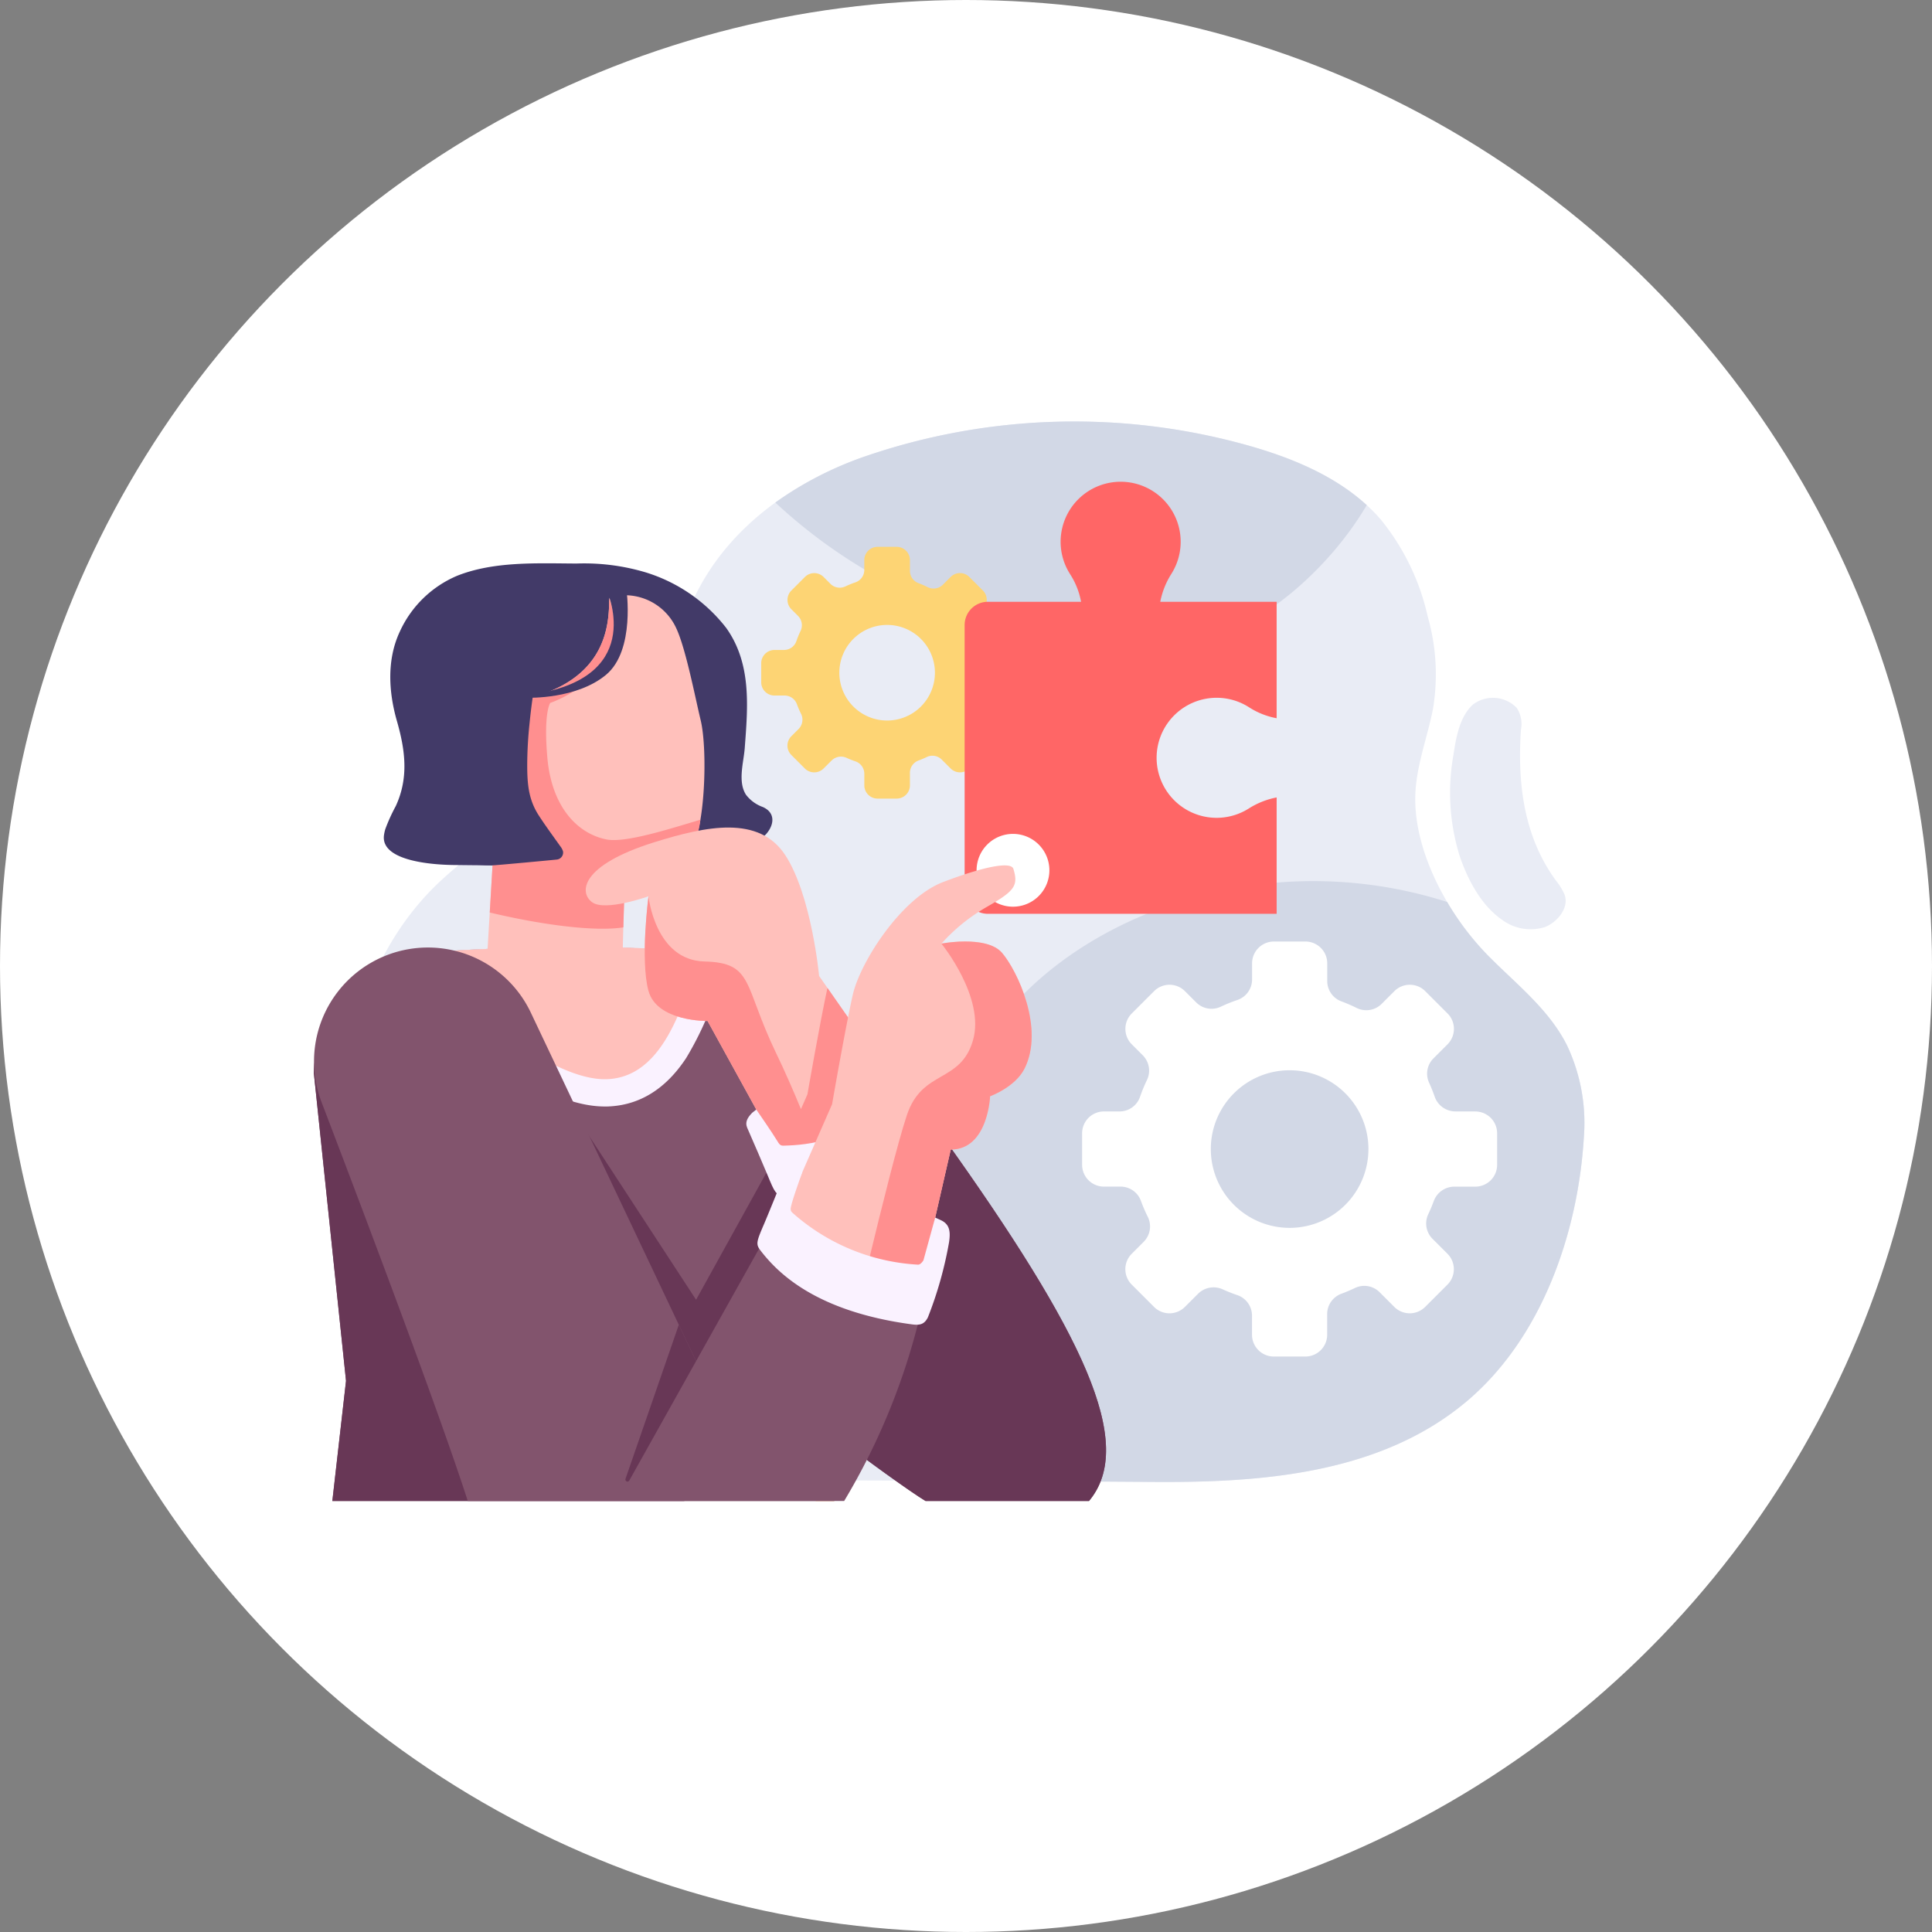 <svg xmlns="http://www.w3.org/2000/svg" xmlns:xlink="http://www.w3.org/1999/xlink" width="247" height="247" viewBox="0 0 247 247">
  <rect x="0" y="0" width="247" height="247" fill="#808080" stroke="none"/>
  <defs>
    <clipPath id="clip-path">
      <rect id="長方形_7471" data-name="長方形 7471" width="162.417" height="138.003" fill="none"/>
    </clipPath>
    <clipPath id="clip-path-3">
      <rect id="長方形_7465" data-name="長方形 7465" width="9.309" height="9.309" fill="none"/>
    </clipPath>
    <clipPath id="clip-path-4">
      <path id="パス_92763" data-name="パス 92763" d="M64.017,103.264c1.079,3.948,7.55,3.841,7.55,3.841l9.91,18,4.087-1.569,12.429-4.769-11.1-15.89c-.951,4.355-2.56,13.608-2.56,13.608l-.828,1.888c-1-2.428-2.09-4.918-3.193-7.2-4.189-8.691-2.828-11.519-9.145-11.677s-7.153-8.33-7.153-8.33-1.079,8.15,0,12.1" transform="translate(-63.538 -91.166)" fill="none"/>
    </clipPath>
    <linearGradient id="linear-gradient" x1="-1.19" y1="2.277" x2="-1.171" y2="2.277" gradientUnits="objectBoundingBox">
      <stop offset="0" stop-color="#ffc0bb"/>
      <stop offset="0.277" stop-color="#ffb7b3"/>
      <stop offset="0.71" stop-color="#ffa19f"/>
      <stop offset="1" stop-color="#ff8f8f"/>
    </linearGradient>
    <clipPath id="clip-path-6">
      <path id="パス_92767" data-name="パス 92767" d="M115.859,100.109s5.636,6.9,4.027,12.393-6.476,3.667-8.441,9.53c-1.143,3.41-3.262,11.923-4.835,18.45l6.523,3.087,3.92-17.128c4.772,0,5.028-6.817,5.028-6.817s3.215-1.15,4.416-3.561c2.548-5.115-.923-12.459-2.883-14.76-1-1.172-2.992-1.459-4.708-1.459a18.09,18.09,0,0,0-3.047.266" transform="translate(-106.61 -99.843)" fill="none"/>
    </clipPath>
    <linearGradient id="linear-gradient-2" x1="-1.174" y1="1.782" x2="-1.16" y2="1.782" xlink:href="#linear-gradient"/>
  </defs>
  <g id="feature-04" transform="translate(-0.34)">
    <circle id="楕円形_199" data-name="楕円形 199" cx="123.5" cy="123.5" r="123.5" transform="translate(0.34 0)" fill="#fff"/>
    <g id="グループ_11224" data-name="グループ 11224" transform="translate(40.467 53.892)">
      <g id="グループ_11223" data-name="グループ 11223" clip-path="url(#clip-path)">
        <g id="グループ_11214" data-name="グループ 11214">
          <g id="グループ_11213" data-name="グループ 11213" clip-path="url(#clip-path)">
            <path id="パス_92743" data-name="パス 92743" d="M162.2,79.827q-.363-.732-.792-1.432c-2.439-3.97-6.205-6.923-9.429-10.212-4.922-5.022-9.375-13.087-9.214-20.271.085-3.822,1.523-7.414,2.254-11.127a26.882,26.882,0,0,0-.665-11.858,29.916,29.916,0,0,0-6.034-12.439c-4.278-4.912-10.551-7.616-16.816-9.4A82.307,82.307,0,0,0,72.289,4.5c-8.2,2.9-15.829,7.964-20.375,15.535-2.81,4.681-4.012,9.839-6.6,14.534-2.7,4.912-6.944,8.874-11.359,12.238-5.255,4-10.971,7.432-15.812,11.93C3.469,72.373,2.28,98,12.664,114.384c10.2,16.1,27.115,20.843,45.087,20.938,17.067.092,34.09.1,51.2.244,13.686.113,29.365-.864,40.586-10.472,9.471-8.11,14.047-21.432,14.782-33.6A23.21,23.21,0,0,0,162.2,79.827" transform="translate(-1.952 0)" fill="#e9ecf5"/>
            <path id="パス_92744" data-name="パス 92744" d="M199.139,109.317q-.363-.732-.792-1.432c-2.439-3.97-6.205-6.923-9.429-10.212a35.585,35.585,0,0,1-5.141-6.762,56.258,56.258,0,0,0-38.032,1.368c-7.954,3.187-15.268,8.3-20.231,15.284a47.848,47.848,0,0,0-7.619,19.076,95.9,95.9,0,0,0-1.042,26.571,28.064,28.064,0,0,0,3.77,11.708q12.619.047,25.266.139c13.686.113,29.364-.864,40.586-10.472,9.471-8.11,14.047-21.432,14.782-33.6a23.21,23.21,0,0,0-2.119-11.664" transform="translate(-38.893 -29.49)" fill="#d2d8e6"/>
            <path id="パス_92745" data-name="パス 92745" d="M164.019,11.024c.067-.113.132-.226.2-.339-4.144-3.794-9.6-6.044-15.052-7.593A82.307,82.307,0,0,0,99.95,4.5a44.728,44.728,0,0,0-11.339,5.857,66.945,66.945,0,0,0,13.737,9.882,72.884,72.884,0,0,0,29.471,8.627,34.5,34.5,0,0,0,10.772-.544c8.614-2.1,16.95-9.827,21.427-17.3" transform="translate(-29.613 0)" fill="#d2d8e6"/>
            <path id="パス_92746" data-name="パス 92746" d="M116.394,37.239h-1.532a1.7,1.7,0,0,1-1.617-1.133q-.191-.555-.433-1.085a1.673,1.673,0,0,1,.324-1.886l1.1-1.1a1.694,1.694,0,0,0,0-2.394l-1.729-1.729a1.694,1.694,0,0,0-2.394,0l-.982.984a1.687,1.687,0,0,1-1.942.322A12.271,12.271,0,0,0,106,28.7a1.679,1.679,0,0,1-1.089-1.58V25.754a1.693,1.693,0,0,0-1.692-1.693H100.77a1.693,1.693,0,0,0-1.692,1.693V27a1.679,1.679,0,0,1-1.133,1.6,12.074,12.074,0,0,0-1.3.527,1.679,1.679,0,0,1-1.9-.342l-.869-.869a1.693,1.693,0,0,0-2.394,0l-1.728,1.729a1.694,1.694,0,0,0,0,2.394l.846.846a1.682,1.682,0,0,1,.337,1.913,11.7,11.7,0,0,0-.543,1.324,1.68,1.68,0,0,1-1.593,1.123h-1.2A1.692,1.692,0,0,0,85.9,38.932v2.445a1.692,1.692,0,0,0,1.692,1.693h1.282a1.679,1.679,0,0,1,1.582,1.092,12,12,0,0,0,.539,1.252,1.686,1.686,0,0,1-.323,1.94l-.923.921a1.693,1.693,0,0,0,0,2.394L91.477,52.4a1.7,1.7,0,0,0,2.394,0L94.9,51.374a1.706,1.706,0,0,1,1.921-.333q.539.246,1.105.439a1.682,1.682,0,0,1,1.155,1.586v1.489a1.692,1.692,0,0,0,1.692,1.692h2.445a1.692,1.692,0,0,0,1.692-1.692V52.944a1.68,1.68,0,0,1,1.111-1.57q.539-.2,1.053-.447a1.678,1.678,0,0,1,1.91.338l1.133,1.134a1.7,1.7,0,0,0,2.394,0l1.729-1.729a1.693,1.693,0,0,0,0-2.394l-1.156-1.155a1.678,1.678,0,0,1-.342-1.9c.16-.34.308-.688.437-1.045a1.7,1.7,0,0,1,1.607-1.1h1.61a1.692,1.692,0,0,0,1.692-1.693V38.932a1.692,1.692,0,0,0-1.692-1.692m-14.4,9.026a6.111,6.111,0,1,1,6.112-6.111,6.112,6.112,0,0,1-6.112,6.111" transform="translate(-28.707 -8.041)" fill="#fdd474"/>
            <path id="パス_92747" data-name="パス 92747" d="M127.93,26.907h11.913a9.756,9.756,0,0,0-1.388-3.511,7.674,7.674,0,1,1,12.931-.055,10.281,10.281,0,0,0-1.418,3.567h14.88s0,14.886,0,14.886a9.757,9.757,0,0,1-3.512-1.388,7.674,7.674,0,1,0-.055,12.931,10.279,10.279,0,0,1,3.567-1.417V66.8H127.93a2.973,2.973,0,0,1-2.973-2.972V29.879a2.972,2.972,0,0,1,2.973-2.972" transform="translate(-41.759 -3.863)" fill="#f66"/>
            <g id="グループ_11212" data-name="グループ 11212" transform="translate(84.725 52.717)" style="mix-blend-mode: soft-light;isolation: isolate">
              <g id="グループ_11211" data-name="グループ 11211">
                <g id="グループ_11210" data-name="グループ 11210" clip-path="url(#clip-path-3)">
                  <path id="パス_92748" data-name="パス 92748" d="M136.559,83.831a4.654,4.654,0,1,0-4.655,4.655,4.654,4.654,0,0,0,4.655-4.655" transform="translate(-127.25 -79.177)" fill="#fff"/>
                </g>
              </g>
            </g>
            <path id="パス_92749" data-name="パス 92749" d="M135.463,84.935a2.455,2.455,0,1,0-2.455,2.455,2.455,2.455,0,0,0,2.455-2.455" transform="translate(-43.629 -27.564)" fill="#fff"/>
            <path id="パス_92750" data-name="パス 92750" d="M2.364,171.687H66.537l-.1-1.06.8-6.815c2.852,2.254,9.071,6.747,10.965,7.875H99.1c6.568-7.854-1.9-23.684-22.785-52.241a46.409,46.409,0,0,0-20.08-15.84c-6.785-2.681-12.7-2.4-16.986-2.681-4.4-.289-11.708-.055-17.637.208q-5.241.233-10.467.73C-.117,104.232,0,117.008,0,117.008l4.113,39.32Z" transform="translate(0 -33.683)" fill="#82546d"/>
            <path id="パス_92751" data-name="パス 92751" d="M11.142,102.394c3.482-.328,11.315,5.911,12.755,5.86l24.967,38.239,9.759-17.636,5.52,1-16.782,42.36h-45l1.748-15.359L0,117.538s-.117-12.775,11.142-15.145" transform="translate(0 -34.215)" fill="#683756"/>
            <path id="パス_92752" data-name="パス 92752" d="M58.245,103.036c-.3.739-.624,1.683-.969,2.683a41.685,41.685,0,0,1-4.145,9.333c-2.629,4-6.025,6.081-10.094,6.2-.105,0-.212,0-.319,0-4.078,0-9.147-2.211-15.067-6.571a67.674,67.674,0,0,1-11.1-10.269,9.8,9.8,0,0,0,.124-2.551q5.223-.492,10.467-.73c5.93-.264,13.237-.5,17.637-.208,3.578.234,8.285.079,13.684,1.577Z" transform="translate(-5.53 -33.683)" fill="#faf2ff"/>
            <path id="パス_92753" data-name="パス 92753" d="M44.076,117.763c-7.326.21-19.521-10.287-24.122-16.089q4.156-.352,8.324-.541c5.93-.264,13.237-.5,17.637-.208a86.783,86.783,0,0,1,10.234.807c-2.034,5.046-4.235,15.806-12.073,16.032" transform="translate(-6.668 -33.683)" fill="#ffc0bb"/>
            <path id="パス_92754" data-name="パス 92754" d="M13.45,61.991c-.445,3.428,6.713,3.772,8.835,3.8,7.376.085,14.823.163,22.183-.46a45.008,45.008,0,0,0,7.223-.909,64.247,64.247,0,0,1,7.3-1.42c1.242-.166,2.553-.226,3.4-1.26,1.023-1.241,1.03-2.692-.515-3.367a4.685,4.685,0,0,1-2.141-1.563c-1.081-1.687-.3-4.131-.161-5.978.4-5.311.891-10.787-2.379-15.365a20.751,20.751,0,0,0-10.288-7.09,27.482,27.482,0,0,0-8.861-1.129c-4.978-.026-10.552-.309-15.256,1.571a14.081,14.081,0,0,0-7.323,7.152C13.8,39.54,14.037,43.656,15.1,47.364s1.545,7.251-.144,10.9a22.312,22.312,0,0,0-1.339,2.953,5.107,5.107,0,0,0-.167.776" transform="translate(-4.488 -9.096)" fill="#423a68"/>
            <path id="パス_92755" data-name="パス 92755" d="M96.339,203.318l3.1-7.875-.8,6.815.1,1.06Z" transform="translate(-32.195 -65.315)" fill="#ffa85a"/>
            <path id="パス_92756" data-name="パス 92756" d="M132.847,183.947H111.953c-1.894-1.129-8.112-5.621-10.965-7.875l13.247-38.593c17.814,24.946,24.723,39.16,18.612,46.468" transform="translate(-33.749 -45.944)" fill="#683756"/>
            <path id="パス_92757" data-name="パス 92757" d="M33.5,57.245,32.142,80.193l17.352-.059c.025-2.858.326-11.394.326-11.394s6.6-.179,8.337-2.651c1.934-2.748,2.211-13.042,1.324-16.727-.709-2.95-1.895-9.1-3.089-11.695a7.218,7.218,0,0,0-7.521-4.237c-.554.037-1.075-.029-1.083.527-.046,2.883-.177,9.787-9.777,12.437,0,0-5.523.69-6.938,1.811-2.1,1.659-.676,5.139.591,7.3A4.908,4.908,0,0,0,33.5,57.245" transform="translate(-10.027 -11.164)" fill="#ffc0bb"/>
            <path id="パス_92758" data-name="パス 92758" d="M47.809,33.995c3.247,9.782-7.556,13.334-7.556,13.334s-.9,1.207-.366,7.107,3.589,9.549,7.545,10.353c2.47.5,8.52-1.493,12.011-2.52a10.719,10.719,0,0,1-1.286,4.018c-1.738,2.472-8.337,2.651-8.337,2.651s-.132,3.734-.228,7.09c-3.864.605-10.963-.433-17.079-1.9L33.5,57.442A4.908,4.908,0,0,1,31.662,55.7c-1.266-2.158-2.686-5.637-.591-7.3,1.416-1.121,6.938-1.811,6.938-1.811,9.6-2.65,9.731-9.554,9.777-12.437.019-.15.021-.155.021-.159" transform="translate(-10.027 -11.361)" fill="#ff8f8f"/>
            <path id="パス_92759" data-name="パス 92759" d="M22.376,49.591,33.758,51.8s-.214,1.4-.407,3.344a52.444,52.444,0,0,0-.3,5.313c0,2.354.146,4.408,1.455,6.44.875,1.358,1.84,2.658,2.774,3.975a1.982,1.982,0,0,1,.347.648.9.9,0,0,1-.78,1.051c-.328.037-7.807.744-8.227.741-3.727-.034-5.842-.76-11.335-2.075Z" transform="translate(-5.775 -16.573)" fill="#423a68"/>
            <path id="パス_92760" data-name="パス 92760" d="M19.678,171.753C16.138,160.789,7.412,137.6.977,120.744a14.56,14.56,0,0,1,26.758-11.431l21.131,44.563,9.309-16.626,19.547,9.843A84.827,84.827,0,0,1,67.8,171.753Z" transform="translate(-0.002 -33.75)" fill="#82546d"/>
            <path id="パス_92761" data-name="パス 92761" d="M66.648,173.432l2.206,4.653-8.538,15.26a.266.266,0,0,1-.484-.216Z" transform="translate(-19.99 -57.959)" fill="#683756"/>
            <path id="パス_92762" data-name="パス 92762" d="M67.779,102.693s-6.471.107-7.55-3.841,0-12.1,0-12.1-5.514,1.968-7.192.77-1.632-4.7,7.97-7.694c6.609-2.057,13.361-3.476,16.717,1.678S82.04,96.941,82.04,96.941L94.2,114.359,77.689,120.7Z" transform="translate(-17.446 -26.055)" fill="#ffc0bb"/>
          </g>
        </g>
        <g id="グループ_11216" data-name="グループ 11216" transform="translate(42.304 60.699)">
          <g id="グループ_11215" data-name="グループ 11215" clip-path="url(#clip-path-4)">
            <rect id="長方形_7467" data-name="長方形 7467" width="35.054" height="33.943" transform="translate(-0.599 0)" fill="url(#linear-gradient)"/>
          </g>
        </g>
        <g id="グループ_11218" data-name="グループ 11218">
          <g id="グループ_11217" data-name="グループ 11217" clip-path="url(#clip-path)">
            <path id="パス_92764" data-name="パス 92764" d="M99.889,120.7l-.728.28,3.179,5.051c.068.27.117.7-.091.892-5.925,5.345-11.248,5.862-14.494,5.938-.411.01-.56-.269-.772-.621-.638-1.059-2.671-3.995-2.671-3.995l-.519.406c-.612.617-.95,1.218-.645,1.918.766,1.757,2.117,4.87,2.6,6.048.923,2.252,1.071,2.549,2.087,2.672,3.521.425,10.467.46,20.3-7.192.806-.627,1.124-1.131.786-2.094-.493-1.4-4.418-5.635-6.265-8.075-.794-1.049-1.543-1.7-2.771-1.226" transform="translate(-27.749 -40.283)" fill="#faf2ff"/>
            <path id="パス_92765" data-name="パス 92765" d="M96.3,115.762s1.7-9.8,2.642-13.975S105.13,89.4,110.5,87.356s8.692-2.642,8.984-1.674c.648,2.141.171,2.812-3.408,4.857a23.5,23.5,0,0,0-5.795,4.687s5.795-1.108,7.755,1.193,5.431,9.646,2.883,14.76c-1.2,2.411-4.417,3.561-4.417,3.561s-.256,6.817-5.028,6.817l-3.92,17.128-17.639-8.351Z" transform="translate(-30.048 -28.483)" fill="#ffc0bb"/>
            <path id="パス_92766" data-name="パス 92766" d="M51.112,32.145s5.289,11-8.883,13.386l-1.109.523s6.2.21,9.975-2.932,2.6-10.978,2.6-10.978Z" transform="translate(-13.742 -10.742)" fill="#423a68"/>
          </g>
        </g>
        <g id="グループ_11220" data-name="グループ 11220" transform="translate(70.982 66.477)">
          <g id="グループ_11219" data-name="グループ 11219" clip-path="url(#clip-path-6)">
            <rect id="長方形_7469" data-name="長方形 7469" width="49.104" height="38.701" transform="translate(-16.643 36.04) rotate(-65.213)" fill="url(#linear-gradient-2)"/>
          </g>
        </g>
        <g id="グループ_11222" data-name="グループ 11222">
          <g id="グループ_11221" data-name="グループ 11221" clip-path="url(#clip-path)">
            <path id="パス_92768" data-name="パス 92768" d="M108.609,150.1l-.71-.324-1.5,5.46c-.145.238-.42.577-.7.56a26.31,26.31,0,0,1-16.08-6.663c-.295-.287-.2-.589-.1-.986.308-1.2,1.4-4.19,1.4-4.19l-.618-.225a1.416,1.416,0,0,0-1.8.8c-.716,1.778-1.989,4.924-2.492,6.092-.96,2.237-1.068,2.551-.443,3.362,2.163,2.809,7.008,7.789,19.36,9.444,1.012.136,1.594.009,2.045-.907a49.393,49.393,0,0,0,2.7-9.588c.192-1.3.13-2.292-1.067-2.836" transform="translate(-28.465 -48.006)" fill="#faf2ff"/>
            <path id="パス_92769" data-name="パス 92769" d="M197.786,121.565h-2.525A2.809,2.809,0,0,1,192.6,119.7q-.315-.915-.714-1.788a2.761,2.761,0,0,1,.534-3.111l1.816-1.816a2.791,2.791,0,0,0,0-3.946l-2.85-2.85a2.79,2.79,0,0,0-3.946,0l-1.621,1.62a2.779,2.779,0,0,1-3.2.531,19.635,19.635,0,0,0-1.968-.85,2.77,2.77,0,0,1-1.794-2.605v-2.25a2.791,2.791,0,0,0-2.79-2.79h-4.03a2.79,2.79,0,0,0-2.79,2.79v2.049a2.77,2.77,0,0,1-1.867,2.631,19.967,19.967,0,0,0-2.147.868,2.769,2.769,0,0,1-3.137-.561l-1.432-1.432a2.79,2.79,0,0,0-3.946,0l-2.85,2.85a2.789,2.789,0,0,0,0,3.946l1.394,1.395a2.77,2.77,0,0,1,.555,3.153,19.8,19.8,0,0,0-.9,2.183,2.768,2.768,0,0,1-2.627,1.852h-1.982a2.791,2.791,0,0,0-2.79,2.79v4.03a2.79,2.79,0,0,0,2.79,2.79h2.111a2.768,2.768,0,0,1,2.609,1.8,19.891,19.891,0,0,0,.887,2.064,2.774,2.774,0,0,1-.533,3.2l-1.519,1.52a2.789,2.789,0,0,0,0,3.946l2.85,2.85a2.79,2.79,0,0,0,3.946,0l1.69-1.69a2.815,2.815,0,0,1,3.167-.547q.889.4,1.822.722a2.772,2.772,0,0,1,1.9,2.614v2.455a2.79,2.79,0,0,0,2.79,2.79h4.03a2.791,2.791,0,0,0,2.79-2.79v-2.655a2.769,2.769,0,0,1,1.832-2.588q.888-.329,1.734-.737a2.764,2.764,0,0,1,3.147.557l1.869,1.868a2.79,2.79,0,0,0,3.946,0l2.85-2.85a2.79,2.79,0,0,0,0-3.946l-1.9-1.9a2.768,2.768,0,0,1-.564-3.135q.4-.84.722-1.722a2.809,2.809,0,0,1,2.649-1.822h2.653a2.79,2.79,0,0,0,2.79-2.79v-4.03a2.79,2.79,0,0,0-2.79-2.79m-23.738,14.88a10.075,10.075,0,1,1,10.074-10.075,10.075,10.075,0,0,1-10.074,10.075" transform="translate(-49.3 -33.366)" fill="#fff"/>
            <path id="パス_92770" data-name="パス 92770" d="M232.805,78.188a7.627,7.627,0,0,0-1.1-1.786c-4.141-5.67-4.913-12.451-4.469-19.263a3.769,3.769,0,0,0-.532-2.8,4.237,4.237,0,0,0-5.623-.417c-1.72,1.593-2.146,4.275-2.481,6.473a27.362,27.362,0,0,0,.783,12.812c1.016,3.026,2.723,6.316,5.4,8.191a6.114,6.114,0,0,0,5.535.951c1.474-.56,3.069-2.368,2.532-4.038-.013-.041-.028-.082-.043-.123" transform="translate(-72.917 -17.726)" fill="#e9ecf5"/>
          </g>
        </g>
      </g>
    </g>
  </g>
</svg>
